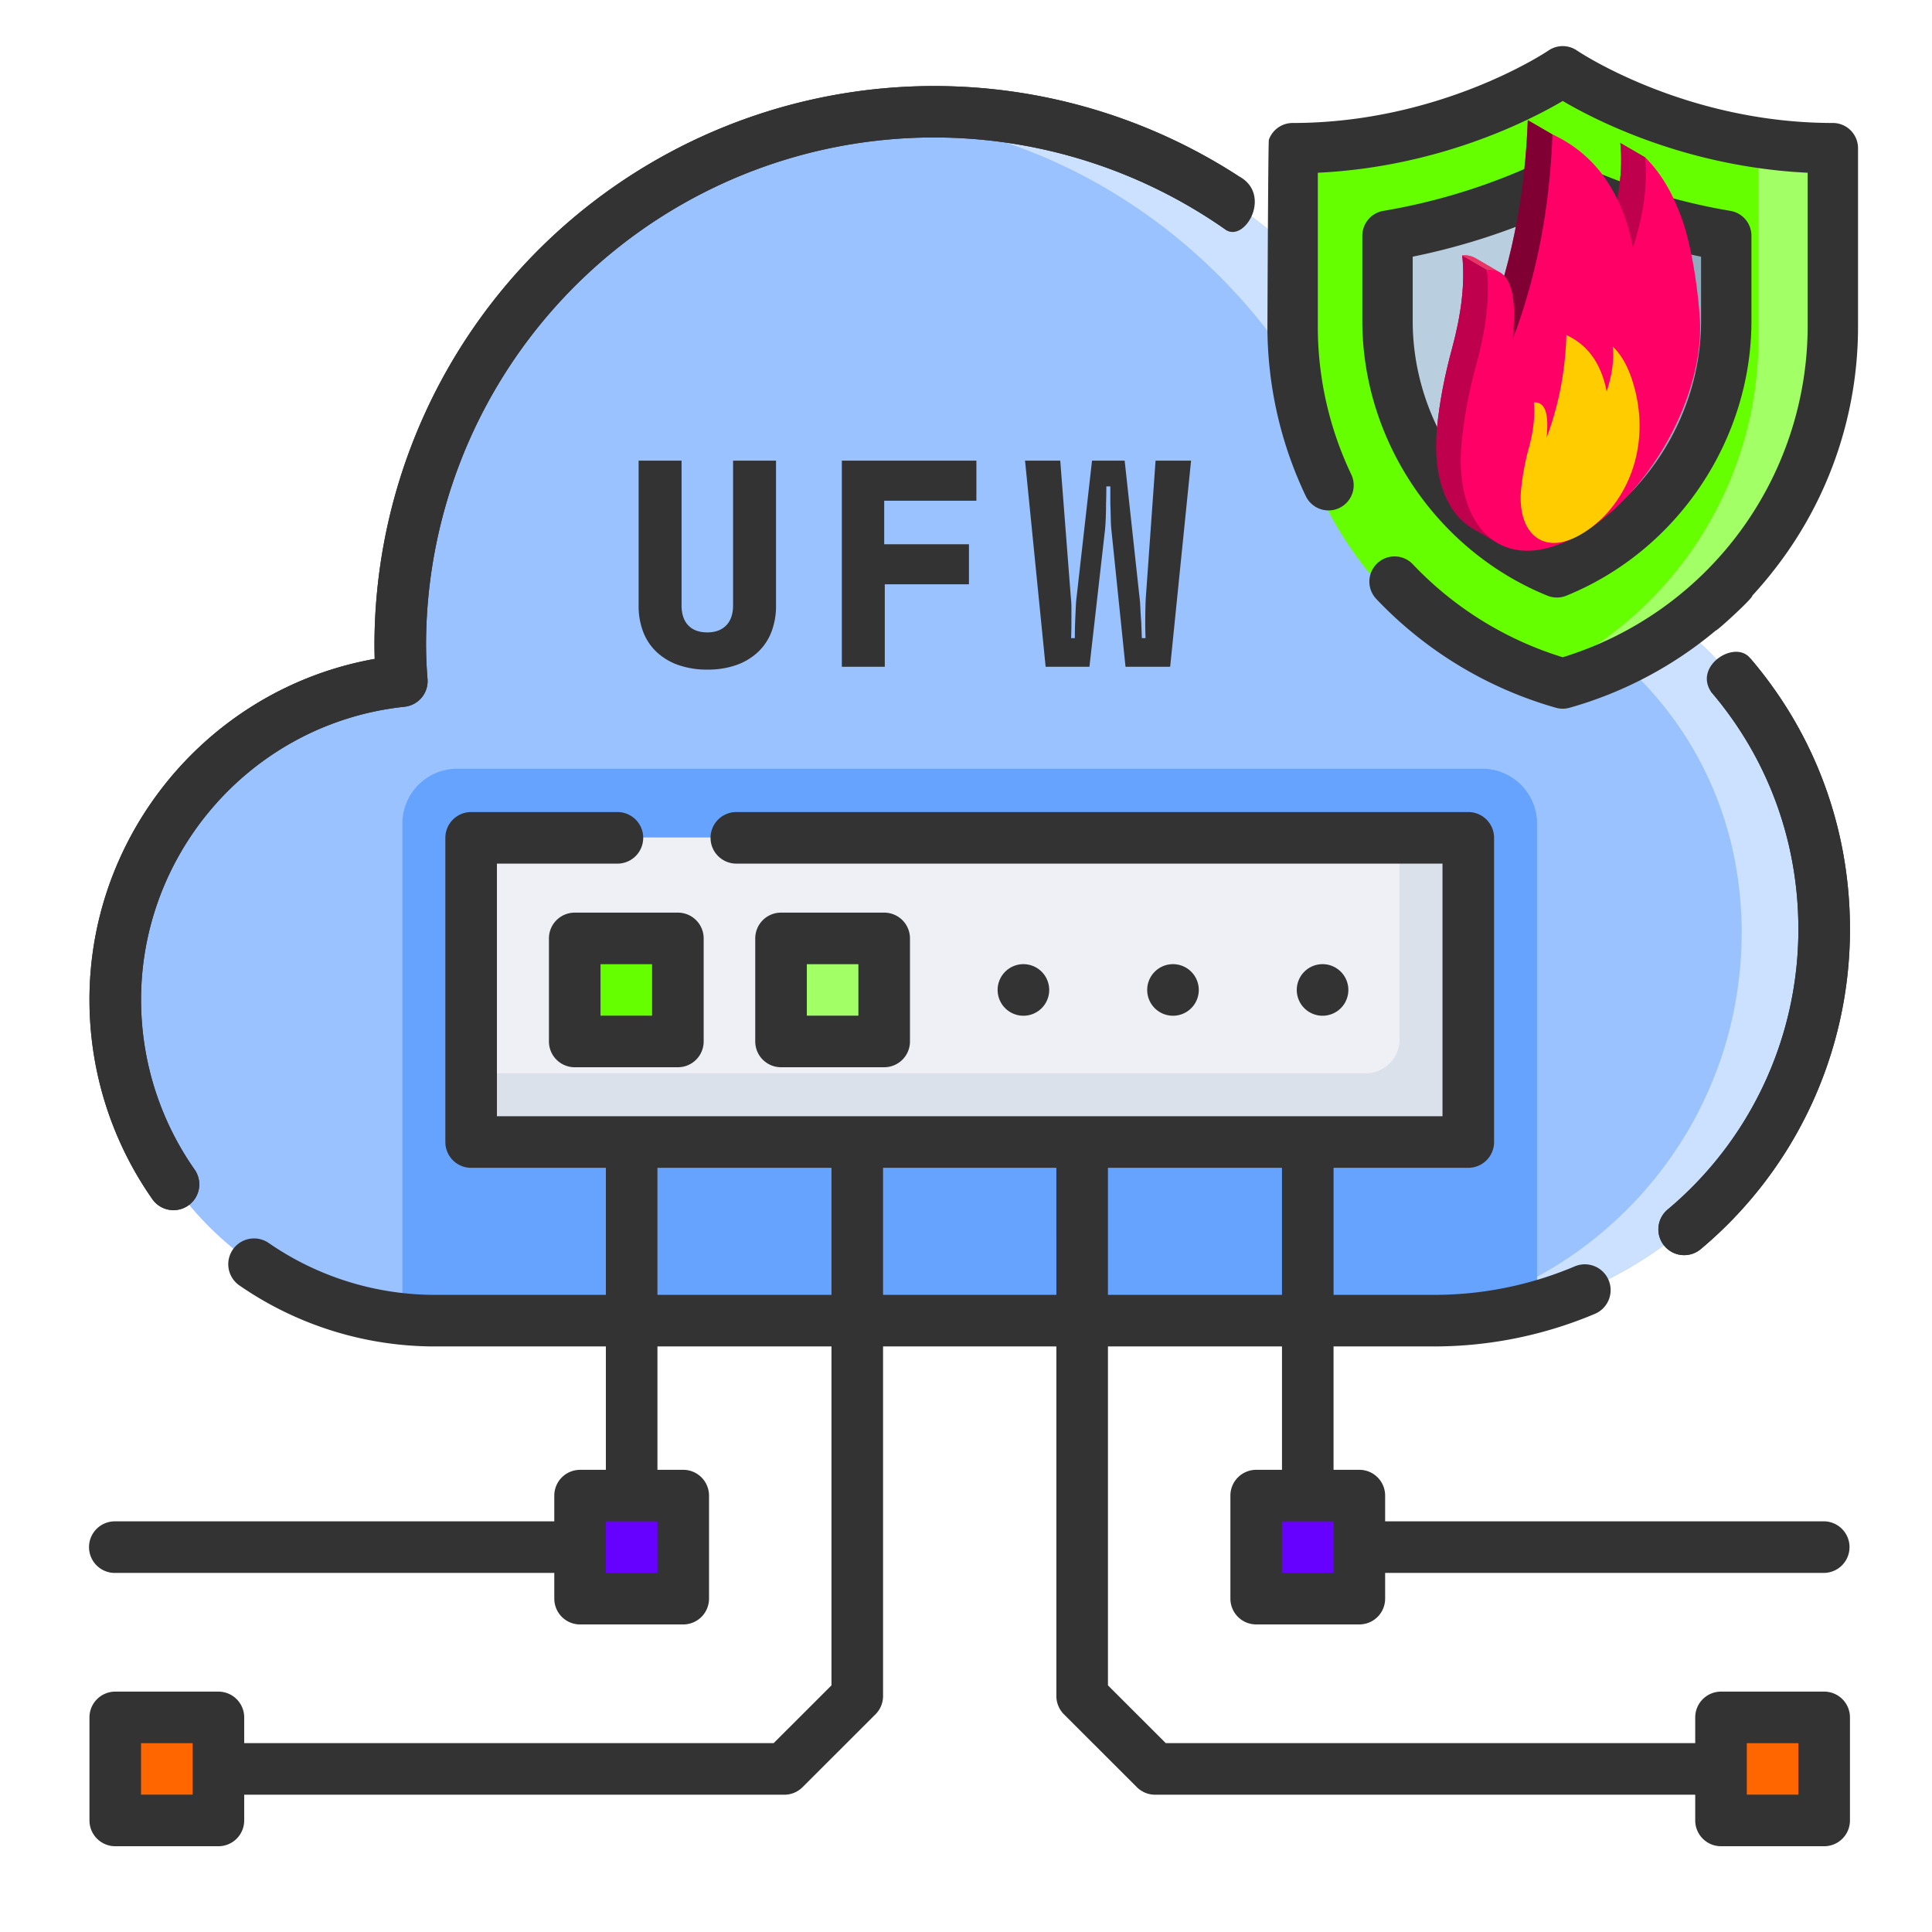 <svg xmlns="http://www.w3.org/2000/svg" width="2000" height="2000" viewBox="0 0 2000 2000"><path d="M1888.368,962.953c-.5,186.16-126.29,342.67-297.215,389.69a403.525,403.525,0,0,1-108.635,14.487H451.162a327.964,327.964,0,0,1-34.633-1.815C262.475,1349.4,137.823,1227.457,121.2,1070.093,101.907,887.777,233.893,724.362,415.959,705.069c-1.1-13.526-1.637-26.269-1.637-38.727,1.175-261.656,185.235-486.686,441.16-539.437q19.649-4.058,39.19-6.621C1179.5,82.412,1449.237,271.1,1508,557.316c214.1,12.921,380.934,190.858,380.364,405.637Z" fill="#99c2ff"/><path d="M1888.368,962.953c-.5,186.16-126.29,342.67-297.215,389.69a403.525,403.525,0,0,1-108.635,14.487h-30.505a404.4,404.4,0,0,0,53.713-10.927c170.925-47.021,296.717-203.531,297.215-389.691.57-214.778-166.263-371.359-380.365-384.28-52.858-257.385-276.285-451.7-527.9-461.948C1179.5,82.412,1449.237,271.1,1508,557.316c214.1,12.921,380.934,190.858,380.364,405.637Z" fill="#cce0ff"/><path d="M1591.153,852.609v500.034a403.525,403.525,0,0,1-108.635,14.487H451.162a327.964,327.964,0,0,1-34.633-1.815V852.609a56.844,56.844,0,0,1,56.844-56.844H1534.308a56.844,56.844,0,0,1,56.845,56.844Z" fill="#66a3ff"/><path d="M487.718,866.95H1519.964v315.262H487.718Z" fill="#eef0f5"/><path d="M1519.964,866.95v315.262H487.718v-71.189h926.209a34.833,34.833,0,0,0,34.847-34.847V866.95Z" fill="#dae1ea"/><path d="M594.951,971.189H701.735v106.777H594.951Z" fill="#6f0"/><path d="M808.519,971.189H915.3v106.777H808.519Z" fill="#a3ff66"/><path d="M119.313,1777.836H226.1V1884.5H119.313Z" fill="#f60"/><path d="M1888.372,1884.5H1781.588v-106.66h106.784Z" fill="#f60"/><path d="M600.493,1548.232H707.277v106.66H600.493Z" fill="#60f"/><path d="M1407.192,1654.892H1300.408v-106.66h106.784Z" fill="#60f"/><path d="M1300.408,1521.551a26.694,26.694,0,0,0-26.7,26.7V1654.9a26.694,26.694,0,0,0,26.7,26.7h106.784a26.694,26.694,0,0,0,26.7-26.7v-26.631h454.484a26.7,26.7,0,0,0,0-53.392H1433.889v-26.632a26.694,26.694,0,0,0-26.7-26.7h-26.7V1393.826h103.178a428.269,428.269,0,0,0,166.828-33.505,26.7,26.7,0,1,0-20.687-49.22,373.261,373.261,0,0,1-147.284,29.33H1380.5V1208.919h139.467a26.694,26.694,0,0,0,26.7-26.7V867.328a26.694,26.694,0,0,0-26.7-26.7H762.723a26.7,26.7,0,1,0,0,53.392h730.548v261.51H514.418V894.024h125.2a26.7,26.7,0,0,0,0-53.392H487.722a26.7,26.7,0,0,0-26.7,26.7v314.9a26.7,26.7,0,0,0,26.7,26.7h139.47v131.512H450.842a302.924,302.924,0,0,1-172.406-53.51,26.7,26.7,0,1,0-30.256,43.995,356.034,356.034,0,0,0,202.634,62.91H627.192v127.725H600.5a26.7,26.7,0,0,0-26.7,26.7v26.632H119.317a26.7,26.7,0,1,0,0,53.392H573.8v26.631a26.7,26.7,0,0,0,26.7,26.7H707.28a26.7,26.7,0,0,0,26.7-26.7V1548.254a26.7,26.7,0,0,0-26.7-26.7h-26.7V1393.833H860.743V1744.69l-59.863,59.8H252.8v-26.632a26.7,26.7,0,0,0-26.7-26.7H119.317a26.7,26.7,0,0,0-26.7,26.7V1884.52a26.7,26.7,0,0,0,26.7,26.7H226.1a26.7,26.7,0,0,0,26.7-26.7v-26.632H811.943a26.692,26.692,0,0,0,19.292-8.247l74.525-74.45a26.691,26.691,0,0,0,8.375-19.417V1393.826h179.419v361.937a26.69,26.69,0,0,0,8.265,19.311l74.6,74.528a26.693,26.693,0,0,0,19.324,8.275h559.146v26.636a26.694,26.694,0,0,0,26.7,26.7h106.784a26.694,26.694,0,0,0,26.7-26.7V1777.854a26.694,26.694,0,0,0-26.7-26.7H1781.588a26.694,26.694,0,0,0-26.7,26.7v26.631H1206.809l-59.86-59.8V1393.826h180.159V1521.55ZM680.584,1628.206H627.192v-53.263h53.392ZM199.405,1857.813H146.013v-53.267h53.392Zm661.338-517.379H680.584V1208.923H860.743Zm232.811,0H914.135V1208.923h179.419Zm714.73,464.116h53.392v53.267h-53.392Zm-661.338-464.116V1208.923H1327.1v131.511Zm233.55,234.508v53.264H1327.1v-53.264Z" fill="#333"/><path d="M594.954,944.75a26.7,26.7,0,0,0-26.7,26.7v106.659a26.7,26.7,0,0,0,26.7,26.7H701.738a26.7,26.7,0,0,0,26.7-26.7V971.446a26.7,26.7,0,0,0-26.7-26.7Zm80.088,106.659H621.65V998.142h53.392Z" fill="#333"/><path d="M915.306,1104.8a26.7,26.7,0,0,0,26.7-26.7V971.446a26.7,26.7,0,0,0-26.7-26.7H808.522a26.7,26.7,0,0,0-26.7,26.7v106.659a26.7,26.7,0,0,0,26.7,26.7ZM835.218,998.142H888.61v53.267H835.218Z" fill="#333"/><path d="M1281.8,182.1A579.316,579.316,0,0,0,387.644,666.339c0,5.254.085,10.493.256,15.761-183.245,32.63-313.148,202.7-293.265,390.826a359.335,359.335,0,0,0,63.4,168.886,26.7,26.7,0,0,0,43.643-30.757,305.825,305.825,0,0,1-53.944-143.742c-17.694-167.388,103.894-317.982,271.039-335.7a26.7,26.7,0,0,0,23.795-28.725c-1.032-12.579-1.53-24.535-1.53-36.427a525.705,525.705,0,0,1,829.079-427.793C1290.249,249.214,1317.036,200.1,1281.8,182.1Z" fill="#333"/><path d="M1811.893,681.48c-15.613-19.711-58.584,7.5-40.7,34.553,58.844,68.713,90.741,155.07,90.491,246.856a378.285,378.285,0,0,1-135.043,288.989,26.7,26.7,0,1,0,34.371,40.856,431.587,431.587,0,0,0,154.064-329.7C1915.358,858.349,1878.984,759.864,1811.893,681.48Z" fill="#333"/><path d="M1811.893,681.48c-5.338,5.122-9.557,11.58-15.408,16.187-8.284,6.524-17.253,11.627-25.293,18.366,58.844,68.713,90.741,155.07,90.491,246.856a378.285,378.285,0,0,1-135.043,288.989,26.7,26.7,0,1,0,34.371,40.856,431.587,431.587,0,0,0,154.064-329.7C1915.358,858.349,1878.984,759.864,1811.893,681.48Z" fill="#333"/><path d="M1271.189,226.644c1.924-14.806,11.679-29.4,10.609-44.548A579.316,579.316,0,0,0,387.644,666.339c0,5.254.085,10.493.256,15.761-183.245,32.63-313.148,202.7-293.265,390.826a359.335,359.335,0,0,0,63.4,168.886,26.7,26.7,0,0,0,43.643-30.757,305.825,305.825,0,0,1-53.944-143.742c-17.694-167.388,103.894-317.982,271.039-335.7a26.7,26.7,0,0,0,23.795-28.725c-1.032-12.579-1.53-24.535-1.53-36.427a525.705,525.705,0,0,1,829.079-427.793C1270.335,234.636,1270.671,230.624,1271.189,226.644Z" fill="#333"/><path d="M1086.139,1024.791a26.7,26.7,0,1,0-26.7,26.7A26.7,26.7,0,0,0,1086.139,1024.791Z" fill="#333"/><path d="M1240.976,1024.791a26.7,26.7,0,1,0-26.7,26.7A26.7,26.7,0,0,0,1240.976,1024.791Z" fill="#333"/><path d="M1395.813,1024.791a26.7,26.7,0,1,0-26.7,26.7A26.7,26.7,0,0,0,1395.813,1024.791Z" fill="#333"/><path d="M732.21,693.178a89.231,89.231,0,0,1-29.484-4.593,63.633,63.633,0,0,1-22.52-13.186,56.155,56.155,0,0,1-14.224-20.891,74.447,74.447,0,0,1-4.889-27.706V476.864h44.448V626.506q0,13.634,6.963,20.89t19.706,7.26q12.445,0,19.557-7.26t7.112-20.89V476.864h44.448V626.8a74.447,74.447,0,0,1-4.889,27.706A56.155,56.155,0,0,1,784.214,675.4a63.891,63.891,0,0,1-22.372,13.186A88.927,88.927,0,0,1,732.21,693.178Z" fill="#333"/><path d="M871.478,476.864h139.271v41.485H915.333V563.39h87.711v41.485H915.926v85.34H871.478Z" fill="#333"/><path d="M1061.12,476.864h36.448l10.964,141.641a91.033,91.033,0,0,1,.592,11.557v13.927q0,8-.3,16.594h3.853q0-8.592.3-16.594.291-6.813.592-13.927t.889-11.557l16-141.641h33.78l15.408,141.641q.591,4.444.89,11.557t.889,13.927q.291,8,.593,16.594h3.852q-.3-8.592-.3-16.594,0-6.813.149-13.927t.444-11.557l10.075-141.641h36.743l-21.631,213.351h-46.226l-14.52-140.753q-.6-5.334-.741-13.038t-.444-15.112V503.533h-4.149q0,9.188-.3,17.779,0,7.41-.3,15.112t-.889,13.038l-16,140.753h-45.338Z" fill="#333"/><path d="M1889.938,165.74V349.608a385.049,385.049,0,0,1-279.609,370.343q-17.783-5.058-34.764-11.715a385.062,385.062,0,0,1-244.879-358.628V165.74c164.33,0,279.643-79.575,279.643-79.575s83.712,57.743,210.08,74.847A515.306,515.306,0,0,0,1889.938,165.74Z" fill="#6f0"/><path d="M1889.938,165.74V349.608a385.049,385.049,0,0,1-279.609,370.343q-17.783-5.058-34.764-11.715a385.032,385.032,0,0,0,244.844-358.628v-188.6A515.306,515.306,0,0,0,1889.938,165.74Z" fill="#a3ff66"/><path d="M1716.117,245.7a648.445,648.445,0,0,1-105.788-40.153,652.76,652.76,0,0,1-175.351,55.762v88.3c0,105.822,60.316,201.772,151.816,249.294,7.648,4,15.47,7.614,23.535,10.881C1714.9,567.3,1785.645,464.26,1785.645,349.608v-88.3a645.481,645.481,0,0,1-69.529-15.609Z" fill="#b9cfdf"/><path d="M1716.117,245.7v103.91c0,96.923-50.548,195.444-129.323,249.294,7.648,4,15.47,7.614,23.535,10.881C1714.9,567.3,1785.645,464.26,1785.645,349.608v-88.3a645.481,645.481,0,0,1-69.529-15.609Z" fill="#90abbd"/><path d="M1690.436,256.4l-25.545-14.845c11.107-34.209,15.347-65.33,12.466-93.51l25.545,14.845C1719.207,200.564,1716.226,232.576,1690.436,256.4Z" fill="#bf004d"/><path d="M1565.686,352.121l-25.545-14.845c27.8-73.689,38.8-144.119,41.41-212.918L1607.1,139.2C1616.737,208.005,1601.554,278.433,1565.686,352.121Z" fill="#e93565"/><path d="M1550.056,562.073l-25.545-14.845c-27.2-15.807-41.589-53.7-37.028-102.893,2.469-27.173,7.99-55.522,15.8-84.025,9.323-34.641,13.56-66.931,10.422-95.841l25.545,14.845c3.138,28.91,50.4,82.855,41.079,117.5-7.813,28.5-26.675,36.8-29.144,63.968C1546.628,509.968,1522.855,546.266,1550.056,562.073Z" fill="#bf004d"/><path d="M1527.071,267.086l25.545,14.846a22.318,22.318,0,0,0-13.363-2.618l-25.545-14.844A22.315,22.315,0,0,1,1527.071,267.086Z" fill="#e93565"/><path d="M1607.1,139.2c43.344,20.327,71.715,58.367,83.34,117.2,11.106-34.209,15.347-65.33,12.466-93.51,17.107,16.748,29.9,39.5,39.4,67.074,11.518,34.465,17.572,90.538,17.624,108.907.219,77.308-54.413,174-123.527,213.9a148.022,148.022,0,0,1-28.351,12.763c-62.58,20.332-102.188-29.07-95.023-106.353,2.47-27.173,7.991-55.522,15.8-84.025,9.323-34.641,13.56-66.931,10.422-95.841,23.675-1.966,31.895,23.425,26.433,72.806C1593.486,278.432,1604.49,208,1607.1,139.2Z" fill="#f45170"/><path d="M1621.528,346.822c21.672,10.017,35.984,28.964,41.67,58.451,5.553-16.958,7.8-32.593,6.233-46.609,8.68,8.155,15.079,19.674,19.7,33.391,23.316,69.773-6.212,134.383-52.911,161.344a74.806,74.806,0,0,1-14.089,6.368c-31.29,10.166-51.221-14.315-47.511-53.03a262.627,262.627,0,0,1,7.774-42.232c4.789-17.1,6.78-33.173,5.465-47.921,11.711-.909,15.821,11.932,13.09,36.623C1614.85,416.216,1620.352,381.147,1621.528,346.822Z" fill="#febc1f"/><path d="M1601.864,616.643a26.054,26.054,0,0,0,19.628,0c114.6-46.563,191.589-160.826,191.589-284.33v-88.3a26.071,26.071,0,0,0-21.762-25.715,629.582,629.582,0,0,1-168.27-53.526,26.069,26.069,0,0,0-22.739,0A629.622,629.622,0,0,1,1432.041,218.3a26.076,26.076,0,0,0-21.763,25.715v88.3c0,123.5,76.993,237.767,191.586,284.33ZM1462.425,265.705a685.483,685.483,0,0,0,149.257-48.639,685.542,685.542,0,0,0,149.256,48.639v66.608c0,98.943-59.554,190.752-149.256,231.784-89.7-41.032-149.257-132.838-149.257-231.78Z" fill="#333"/><path d="M1690.436,256.4l-25.545-14.845c11.107-34.209,15.347-65.33,12.466-93.51l25.545,14.845C1719.207,200.564,1716.226,232.576,1690.436,256.4Z" fill="#bf004d"/><path d="M1565.686,352.121l-25.545-14.845c27.8-73.689,38.8-144.119,41.41-212.918L1607.1,139.2C1616.737,208.005,1601.554,278.433,1565.686,352.121Z" fill="#800033"/><path d="M1550.056,562.073l-25.545-14.845c-27.2-15.807-41.589-53.7-37.028-102.893,2.469-27.173,7.99-55.522,15.8-84.025,9.323-34.641,13.56-66.931,10.422-95.841l25.545,14.845c3.138,28.91,50.4,82.855,41.079,117.5-7.813,28.5-26.675,36.8-29.144,63.968C1546.628,509.968,1522.855,546.266,1550.056,562.073Z" fill="#bf004d"/><path d="M1527.071,267.086l25.545,14.846a22.318,22.318,0,0,0-13.363-2.618l-25.545-14.844A22.315,22.315,0,0,1,1527.071,267.086Z" fill="#e93565"/><path d="M1607.1,139.2c43.344,20.327,71.715,58.367,83.34,117.2,11.106-34.209,15.347-65.33,12.466-93.51,17.107,16.748,29.9,39.5,39.4,67.074,11.518,34.465,17.572,90.538,17.624,108.907.219,77.308-54.413,174-123.527,213.9a148.022,148.022,0,0,1-28.351,12.763c-62.58,20.332-102.188-29.07-95.023-106.353,2.47-27.173,7.991-55.522,15.8-84.025,9.323-34.641,13.56-66.931,10.422-95.841,23.675-1.966,31.895,23.425,26.433,72.806C1593.486,278.432,1604.49,208,1607.1,139.2Z" fill="#f06"/><path d="M1621.528,346.822c21.672,10.017,35.984,28.964,41.67,58.451,5.553-16.958,7.8-32.593,6.233-46.609,8.68,8.155,15.079,19.674,19.7,33.391,23.316,69.773-6.212,134.383-52.911,161.344a74.806,74.806,0,0,1-14.089,6.368c-31.29,10.166-51.221-14.315-47.511-53.03a262.627,262.627,0,0,1,7.774-42.232c4.789-17.1,6.78-33.173,5.465-47.921,11.711-.909,15.821,11.932,13.09,36.623C1614.85,416.216,1620.352,381.147,1621.528,346.822Z" fill="#fc0"/><path d="M1813.92,616.686q13.934-15.1,26.487-31.711a407.95,407.95,0,0,0,83.017-247.72V153.384a26.072,26.072,0,0,0-26.073-26.074c-153.592,0-263.753-74.246-264.813-74.969a26.131,26.131,0,0,0-29.585-.024c-1.091.747-111.252,75-264.847,75a26.084,26.084,0,0,0-24.551,17.274c-.778-.526-1.516,192.667-1.516,192.667a407.691,407.691,0,0,0,39.649,176.192,26.074,26.074,0,1,0,47.109-22.364,355.946,355.946,0,0,1-34.611-153.824V178.828c125.019-6.022,218.6-53.718,253.549-74.292,34.949,20.574,128.534,68.27,253.549,74.292V337.252a358.955,358.955,0,0,1-253.545,343.126,358.875,358.875,0,0,1-155.216-96.286,26.075,26.075,0,0,0-37.875,35.848A411.1,411.1,0,0,0,1610.6,732.646a26.018,26.018,0,0,0,14.274,0,408.461,408.461,0,0,0,151.3-79.947C1777.005,653.615,1815.466,618.384,1813.92,616.686Z" fill="#333"/></svg>